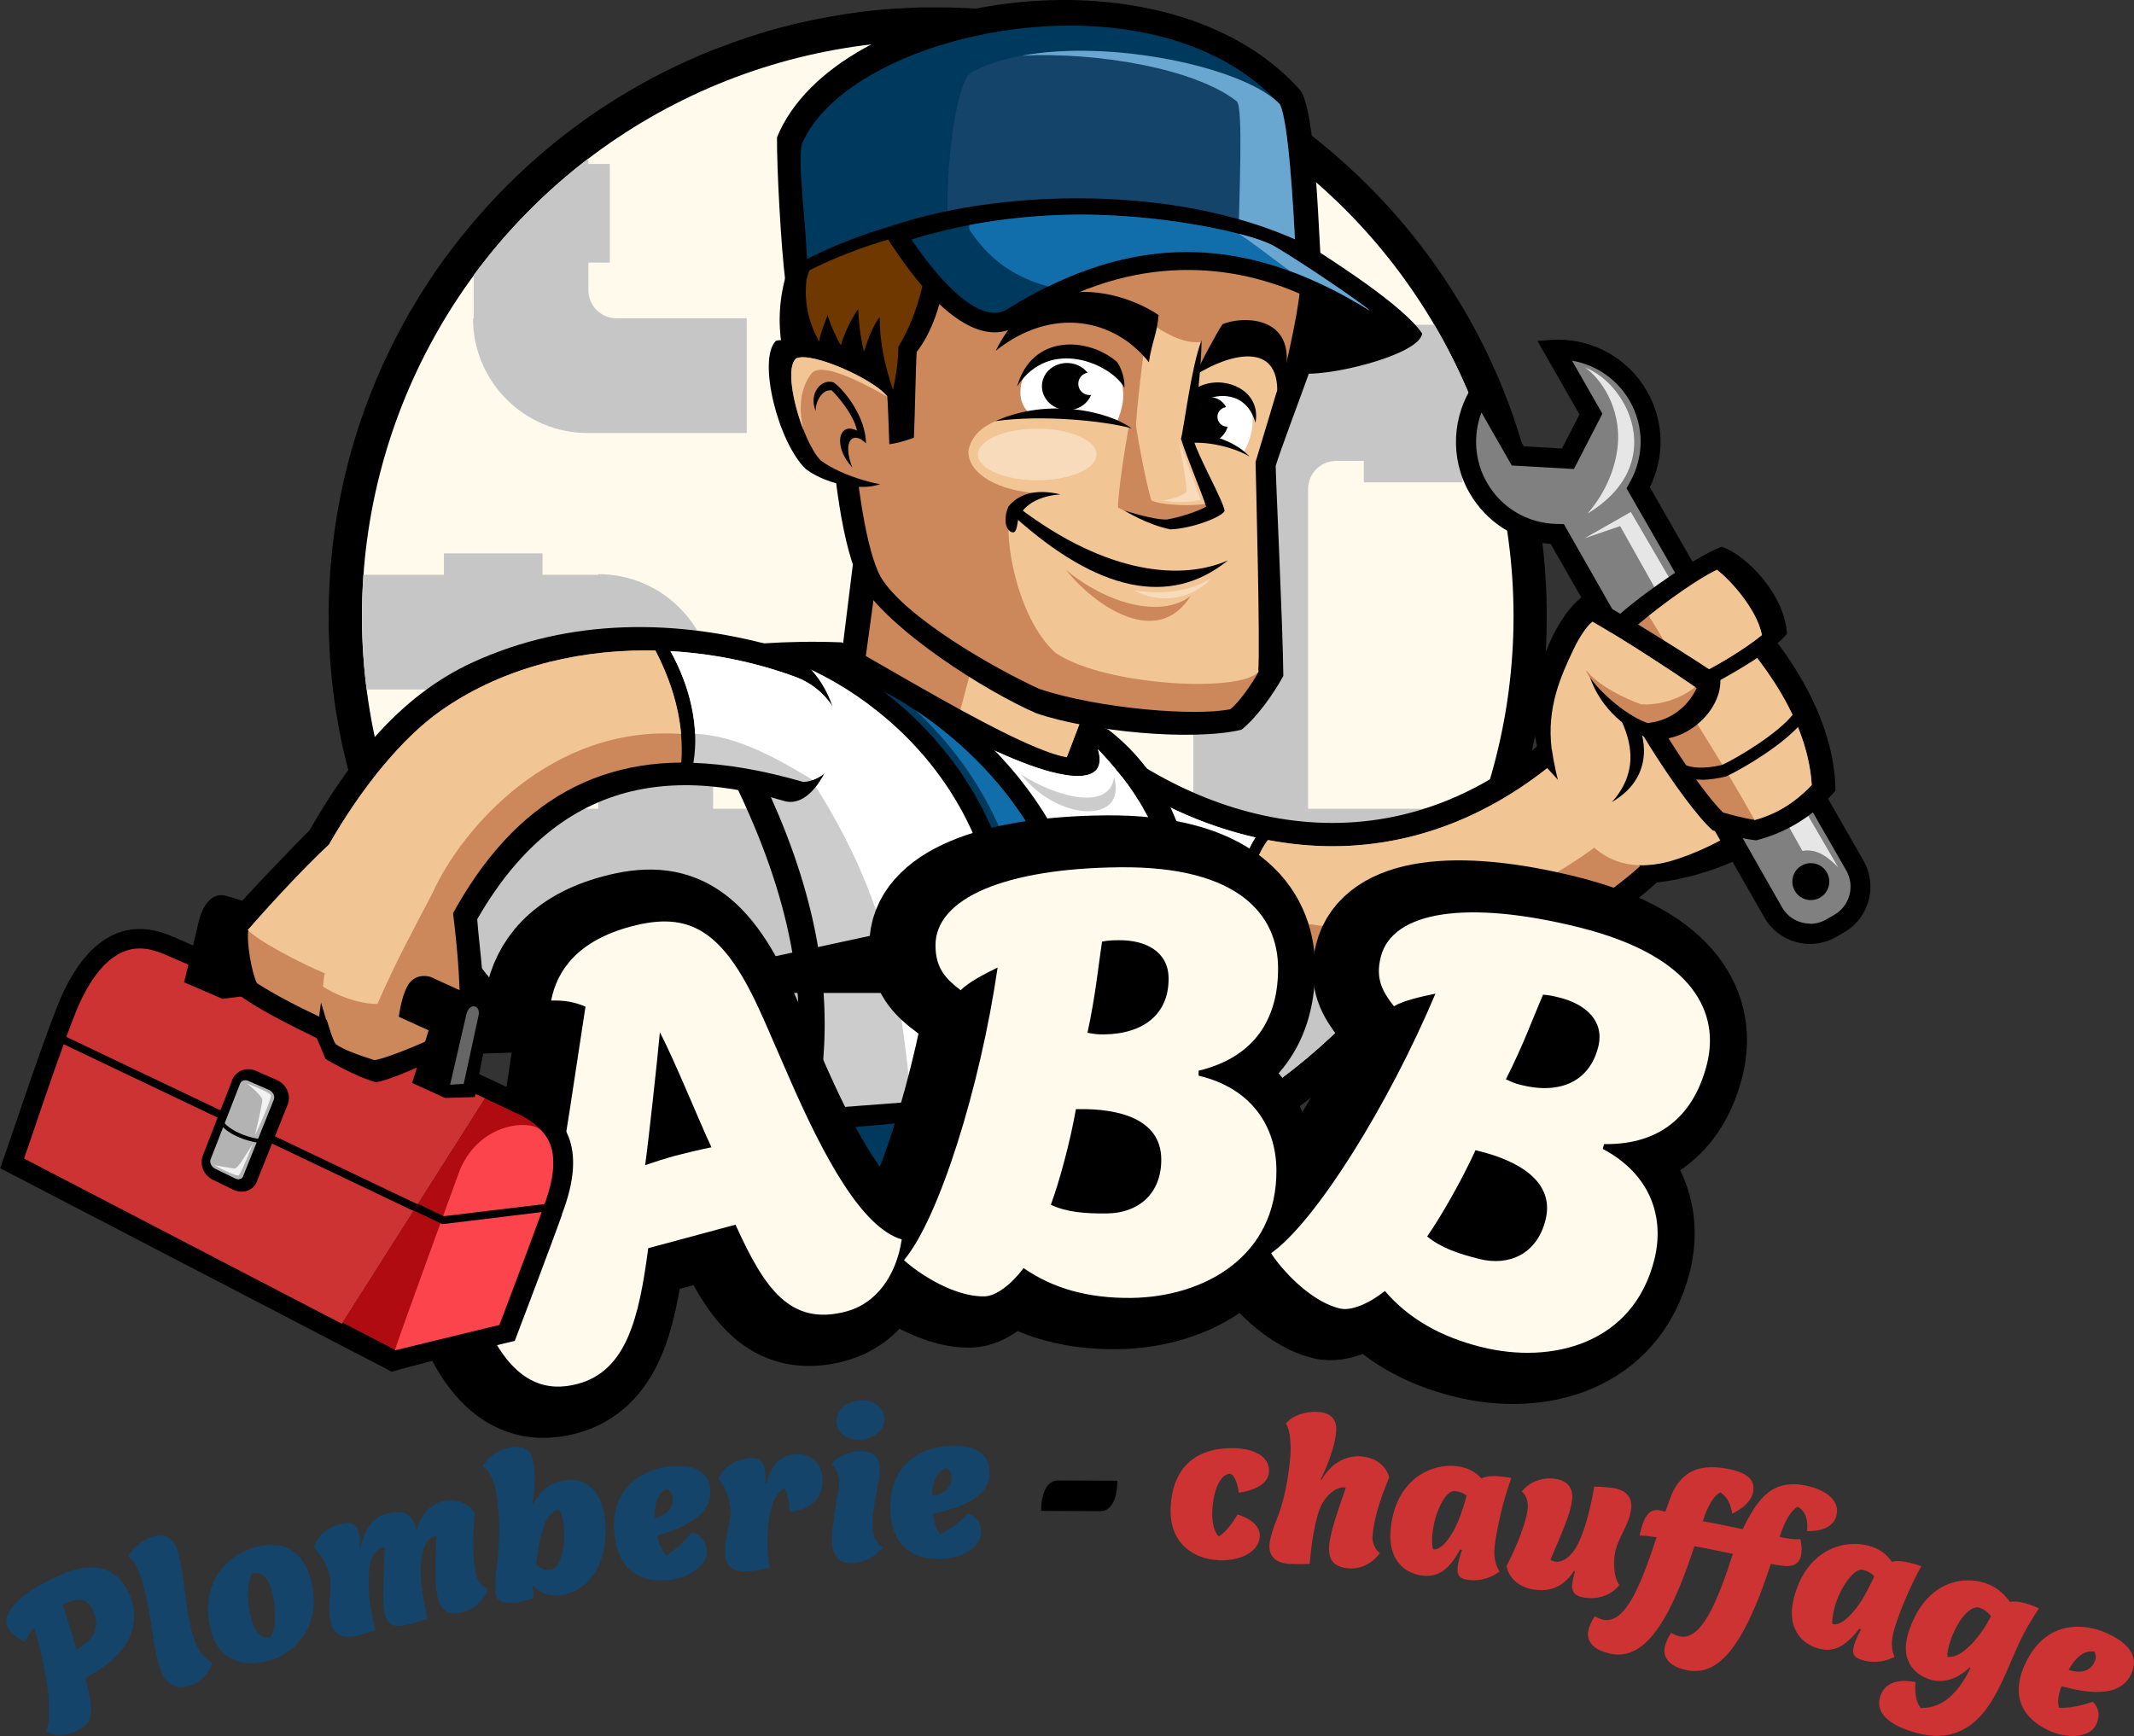 <?xml version="1.0" encoding="UTF-8"?>
<svg id="Calque_2" data-name="Calque 2" xmlns="http://www.w3.org/2000/svg" viewBox="0 0 206.81 168.26">
  <rect x="0" y="0" width="206.81" height="168.26" fill="#333333" stroke="none"/>
  <defs>
    <style>
      .cls-1 {
        fill: #b3b3b3;
      }

      .cls-1, .cls-2, .cls-3, .cls-4, .cls-5, .cls-6, .cls-7, .cls-8, .cls-9, .cls-10, .cls-11, .cls-12, .cls-13, .cls-14, .cls-15, .cls-16, .cls-17, .cls-18, .cls-19, .cls-20, .cls-21 {
        stroke-width: 0px;
      }

      .cls-22 {
        stroke: #000;
        stroke-miterlimit: 10;
        stroke-width: 10px;
      }

      .cls-22, .cls-18 {
        fill: #fff;
      }

      .cls-2 {
        fill: #b00b11;
      }

      .cls-3 {
        fill: #fffaeb;
      }

      .cls-4 {
        fill: #cc875a;
      }

      .cls-5 {
        fill: #cd3332;
      }

      .cls-6 {
        fill: #116eab;
      }

      .cls-7 {
        fill: #666;
      }

      .cls-8 {
        fill: #fc444d;
      }

      .cls-9 {
        fill: #703801;
      }

      .cls-10 {
        fill: #f2c595;
      }

      .cls-11 {
        fill: #000;
      }

      .cls-12 {
        fill: #f8dbbb;
      }

      .cls-13 {
        fill: gray;
      }

      .cls-14 {
        fill: #14446a;
      }

      .cls-15 {
        fill: #f2f2f2;
      }

      .cls-16 {
        fill: #c6c6c6;
      }

      .cls-17 {
        fill: #ccc;
      }

      .cls-19 {
        fill: #69a7d1;
      }

      .cls-20 {
        fill: #e6e6e6;
      }

      .cls-21 {
        fill: #00395e;
      }
    </style>
  </defs>
  <g id="Layer_1" data-name="Layer 1">
    <g>
      <g>
        <path class="cls-11" d="M149.9,59.73c0,4.52-.5,8.95-1.49,13.28h0c-.25,1.11-.54,2.21-.86,3.3-.63,2.17-1.39,4.3-2.28,6.4-.76,1.78-1.59,3.52-2.51,5.2-.85,1.57-1.77,3.1-2.76,4.58-.56.83-1.14,1.65-1.74,2.46-1.72,2.29-3.6,4.47-5.65,6.53-2.14,2.14-4.44,4.11-6.87,5.89-.44.34-.89.65-1.35.96-1.68,1.16-3.41,2.24-5.21,3.22-.07.04-.15.09-.22.11v.02c-1.12.61-2.28,1.18-3.46,1.72-.06.02-.11.05-.17.07-.15.08-.3.14-.46.2-.34.16-.68.31-1.01.45-.01,0-.01.01-.02.01-.27.11-.54.22-.81.34-.25.09-.5.19-.76.28-.2.09-.39.17-.59.24-.25.09-.51.19-.76.27h0s-.06.03-.09.04c-.36.13-.73.25-1.09.37t-.02,0c-.16.06-.33.11-.49.16-.16.06-.32.11-.48.16-.84.28-1.68.53-2.52.75l-.71.19c-.53.13-1.04.26-1.56.37-1.17.26-2.35.49-3.54.68-.04,0-.08.02-.12.02-1.32.22-2.65.38-3.99.5-.96.09-1.92.16-2.89.19-.83.04-1.67.06-2.51.06h-.03c-1.02,0-2.06-.03-3.07-.08-.12,0-.25,0-.37-.02-.53-.03-1.04-.06-1.55-.11-.17-.02-.34-.03-.51-.04-.51-.05-1.04-.1-1.55-.16-.07-.02-.15-.02-.23-.03-.95-.12-1.9-.26-2.83-.42-.19-.03-.38-.07-.55-.1-.05-.01-.11-.02-.16-.03-.48-.08-.94-.17-1.4-.27-.06,0-.13-.03-.19-.05-.12,0-.23-.04-.35-.08-3.49-.76-6.9-1.85-10.22-3.25-1.19-.5-2.36-1.04-3.51-1.62-.49-.24-.98-.5-1.47-.76-2.38-1.27-4.66-2.72-6.84-4.32-2.46-1.79-4.78-3.77-6.95-5.94-.33-.33-.66-.67-.96-1.01-.18-.17-.34-.33-.49-.5-.17-.18-.34-.37-.51-.56-.33-.36-.65-.72-.96-1.09-.2-.22-.38-.43-.56-.65-.9-1.06-1.75-2.16-2.56-3.28-.09-.12-.18-.24-.26-.36-.34-.46-.66-.93-.98-1.41-.44-.64-.86-1.3-1.26-1.96-.91-1.47-1.75-2.99-2.53-4.55-.22-.43-.43-.87-.63-1.32-.05-.07-.09-.16-.12-.23-.02-.04-.03-.07-.05-.1-.03-.08-.06-.15-.1-.23-.21-.46-.42-.92-.61-1.39-.02-.04-.04-.09-.06-.13-.07-.19-.16-.37-.22-.56-.09-.19-.17-.36-.23-.55-.35-.86-.67-1.72-.97-2.59-.05-.14-.1-.28-.14-.41,0,0,0-.02,0-.02-.03-.1-.07-.2-.1-.3h0c-.32-.96-.62-1.93-.88-2.9h0c-.38-1.38-.71-2.76-.99-4.15-.17-.91-.33-1.82-.47-2.75-.43-2.88-.64-5.79-.64-8.75,0-7.97,1.56-15.7,4.64-22.98.77-1.83,1.65-3.63,2.59-5.36.38-.69.76-1.36,1.18-2.03.39-.68.81-1.34,1.24-1.98.09-.15.18-.29.28-.43.12-.19.25-.37.37-.56.14-.2.28-.4.43-.6.12-.19.26-.37.39-.56.1-.14.2-.29.32-.42.66-.9,1.34-1.79,2.07-2.65.33-.42.69-.84,1.07-1.26.86-.99,1.77-1.97,2.7-2.9,4.78-4.78,10.24-8.64,16.27-11.53.42-.2.83-.39,1.24-.58.11-.05.21-.1.32-.13.32-.15.63-.28.94-.42.35-.15.68-.28,1.03-.42.12-.05.24-.09.35-.14.19-.07.39-.15.59-.22.8-.31,1.62-.6,2.43-.87.19-.07.37-.13.55-.18.76-.25,1.53-.49,2.31-.7.19-.05.41-.11.61-.16.77-.21,1.55-.4,2.34-.56.24-.06.49-.11.72-.16.45-.09.91-.18,1.38-.26.13-.03.27-.05.41-.08.83-.15,1.68-.27,2.53-.39h.01c.12-.02.25-.03.36-.05.46-.06.91-.11,1.37-.15.2-.02.41-.03.61-.06.49-.04.99-.07,1.49-.11.2,0,.4-.02.6-.02.45-.04.89-.05,1.36-.07t0,0c.15,0,.29,0,.44-.01.49,0,.99,0,1.49,0h.25c.57,0,1.13,0,1.69.03,0,0,.02,0,.02,0,.12,0,.25,0,.36.02h.08s0-.01.01,0c.5.01,1.01.03,1.52.08.18,0,.37,0,.56.03.45.03.89.07,1.33.11.19.02.37.04.56.06,1.44.15,2.86.36,4.27.61.22.04.45.09.66.13.17.04.34.07.52.11h.02c.29.07.58.13.88.19.11.02.21.03.31.07.86.19,1.71.4,2.54.64.17.03.32.07.47.12.08.03.17.04.24.08.65.17,1.3.37,1.94.58,1.12.37,2.25.77,3.36,1.21.47.18.93.37,1.39.56,4.26,1.81,8.25,4.08,11.94,6.8.92.67,1.81,1.37,2.69,2.1,1.42,1.18,2.8,2.44,4.12,3.76,2.74,2.73,5.17,5.7,7.29,8.86.4.59.79,1.19,1.16,1.8,1.36,2.17,2.57,4.44,3.63,6.78h0s.03.06.03.09c.14.28.26.57.38.85.05.12.12.25.17.37.02.06.05.13.07.19.31.73.6,1.48.89,2.23.07.2.15.4.22.61.08.23.16.45.24.69.3.87.58,1.74.83,2.63.14.47.27.93.39,1.4.45,1.66.82,3.33,1.11,5.02.13.72.24,1.45.34,2.18.36,2.64.54,5.33.54,8.03Z"/>
        <circle class="cls-3" cx="90.88" cy="59.73" r="55.8"/>
        <path class="cls-16" d="M57.98,55.64v.07h-5.4v-2.08h-9.56v2.08h-7.8c-.09,1.33-.14,2.67-.14,4.03,0,2.4.15,4.77.45,7.09h7.5v2.08h9.56v-2.08h2.67c1.51,0,2.73,1.22,2.73,2.73v12.62h11.12v-15.41c0-6.14-4.98-11.12-11.12-11.12Z"/>
        <path class="cls-16" d="M139.01,31.48h-6.84v2.08h-5.4v-.07c-6.14,0-11.12,4.98-11.12,11.12v65.14c4-1.99,7.73-4.44,11.12-7.29v-55.06c0-1.51,1.22-2.73,2.73-2.73h2.67v2.08h9.56v-2.08h2.89c-1.31-4.68-3.21-9.11-5.62-13.2Z"/>
        <path class="cls-16" d="M38.27,78.39c7.68,21.64,28.33,37.15,52.61,37.15s44.93-15.5,52.61-37.15H38.27Z"/>
        <path class="cls-16" d="M45.91,26.69v4.16h-.07c0,6.14,4.98,11.12,11.12,11.12h15.41v-11.12h-12.62c-1.51,0-2.73-1.22-2.73-2.73v-2.67h2.08v-9.56h-2.08v-.53c-4.22,3.23-7.97,7.04-11.12,11.32Z"/>
      </g>
      <g>
        <path class="cls-11" d="M107.9,72.35c-3-1.54-7.46-1.83-8.11,1.51-.94,4.9,2.68,9.09,4.9,10.75,14.52,13.57,42.23,16.97,59.39-2.64-1.32-1.89-7.54-10.75-10.37-14.14-15.08,16.59-33.18,13.7-45.81,4.52Z"/>
        <path class="cls-4" d="M120.77,87.47c.32-2.52,1.13-4.79,2.11-6.05,2.08.39,4.17.6,6.25.6h0c8.87,0,17.27-3.71,24.43-10.76,2.41,3.14,5.72,7.8,7.64,10.52-7.22,7.55-16.89,11.69-27.41,11.69h0c-4.4,0-8.81-.73-12.98-2.09-.2-1.03-.22-2.39-.03-3.9Z"/>
        <path class="cls-10" d="M122.88,81.42c2.08.39,4.17.6,6.25.6h0c8.87,0,17.27-3.71,24.43-10.76,1.6,2.08,3.59,4.83,5.31,7.24-8.66,8.31-21.22,13.33-33.43,10.81-1.64-.31-3.22-.73-4.74-1.24.02-.2.04-.4.07-.61.32-2.52,1.13-4.79,2.11-6.05Z"/>
        <path class="cls-17" d="M102.02,74.28c.05-.25.15-.78,1.57-.78.97,0,2.13.29,3.14.78,4.74,3.41,9.8,5.73,14.94,6.89-1.11,1.7-1.77,4.19-2.02,6.15-.1.78-.23,2.23-.06,3.63-5.02-1.81-9.63-4.54-13.34-8.01l-.09-.09-.1-.08c-1.71-1.28-4.76-4.7-4.03-8.5Z"/>
        <path class="cls-18" d="M102.04,74.19c.07-.27.29-.69,1.55-.69.97,0,2.13.29,3.14.78,4.74,3.41,9.8,5.73,14.94,6.89-1.11,1.7-1.77,4.19-2.02,6.15-.01.11-.03.23-.04.36-7.23-2.68-13.11-7.52-17.56-13.5Z"/>
        <path class="cls-11" d="M160.5,85.54c7.98-.88,15.43-5.98,16.6-10.06-.13-3.5-9.56-17.33-14.74-19.53-7.45,2.53-11.86,5.18-13.54,17.2,1.3,1.68,10.52,11.23,11.68,12.4Z"/>
        <path class="cls-10" d="M161.66,83.53c5.35-1.5,10.42-5.2,13.1-8.48-.96-3.39-9.55-14.87-13.98-17.65-5.2,3.11-10.01,8.94-10.4,15.16.78,5.35,3.21,13.02,11.28,10.97Z"/>
        <path class="cls-11" d="M142.9,37.14l.7-1,4.07,7.12,3.7.21,1.7-3.3-4.07-7.12,1.22-.1c.26-.02.52-.03.78-.03,3.55,0,6.85,1.91,8.61,4.99,1.66,2.9,1.75,6.34.28,9.31,0,.01,20.71,36.21,20.71,36.21,1.39,2.43.54,5.55-1.89,6.94l-.78.45c-.77.44-1.64.67-2.52.67h0c-1.82,0-3.52-.98-4.42-2.56,0,0-20.7-36.2-20.71-36.21-3.3-.24-6.23-2.07-7.88-4.97-1.9-3.32-1.7-7.48.49-10.61Z"/>
        <path class="cls-13" d="M175.42,89.54c.54,0,1.08-.14,1.56-.42l.78-.45c1.5-.86,2.03-2.78,1.17-4.29l-21.3-37.05.36-.65c1.36-2.46,1.34-5.39-.05-7.82-1.19-2.08-3.26-3.5-5.59-3.9l2.94,5.14-2.76,5.36-6.02-.34-2.94-5.14c-.83,2.2-.67,4.71.53,6.79,1.39,2.44,3.91,3.94,6.72,4.01l.74.02,21.14,37.14c.56.98,1.6,1.58,2.73,1.58h0Z"/>
        <path class="cls-20" d="M158.05,49.63l20.1,34.45s-.83-.91-1.7-1.34c-.99-.49-1.77-.26-1.77-.26l-17.67-31.49-3.44,1.18,4.48-2.55Z"/>
        <path class="cls-11" d="M177.88,76.64c-2.47,2.85-5.28,4.2-7.69,4.81-1.55-.17-3.72-.81-4.2-.96-2.85-2.47-10.16-13.96-9.84-15.97,2.34-2.57,10.2-7.24,11.33-7.7,2.45,2.53,10.28,10.42,10.4,19.83Z"/>
        <path class="cls-4" d="M170.06,79.47c1.54-.43,3.48-1.24,5.52-3.39-.45-7.29-6.14-13.61-9-16.57-2.07,1.18-6.25,3.78-8.34,5.67.97,2.73,6.18,11.07,8.74,13.57.7.2,2.02.56,3.08.72Z"/>
        <path class="cls-10" d="M166.58,59.52c2.86,2.96,8.55,9.28,9,16.57-2.05,2.15-3.98,2.96-5.52,3.39,0,0-.01,0-.02,0-3-5.42-6.47-10.64-9.66-15.98,2.12-1.53,4.71-3.13,6.2-3.98Z"/>
        <path class="cls-11" d="M173.18,61.45c-.19-3.79-3.93-7.66-6.32-8.46-3.06,1.15-9.74,6.08-10.74,7.4.27,2.77,4.32,7.13,5.52,8.05,2.87-1.18,10.01-5.02,11.53-7Z"/>
        <path class="cls-4" d="M161.81,66.5c2.82-.78,7.27-3.54,8.94-4.96-.49-2.53-3.19-5.46-4.37-6.32-2.48,1.21-6.59,4.34-8.12,5.74.54,1.4,2.34,4.38,3.55,5.53Z"/>
        <path class="cls-10" d="M166.38,55.23c1.18.86,3.89,3.79,4.37,6.32-1.38,1.16-4.64,3.24-7.32,4.38-1.16-2.13-2.37-4.21-3.64-6.24,1.92-1.53,4.71-3.54,6.59-4.45Z"/>
        <path class="cls-11" d="M149.21,73.11c-1.94-5.41,1.17-13.38,4.47-15.52,3.69,1.94,11.66,7.03,13.02,8,.39,3.3-3.76,7-7.32,5.83-7.06-3.63-5.77-10.37-5.77-10.37-2.07,2.17-3.92,7.9-4.41,12.05Z"/>
        <path class="cls-4" d="M156.15,61.33c3.02,1.83,6.63,4.21,8.28,5.37-1.62,3.31-4.77,3.38-4.8,3.37-2.2-.78-5.12-3.43-5.9-4.99v-.02c.55-1.45,1.27-2.8,2.41-3.73Z"/>
        <path class="cls-10" d="M152.46,63c.64-1.34,1.32-2.32,1.87-2.75,3.15,1.8,7.86,4.89,9.95,6.34-1.4,1.15-3.5,1.8-5.25,1.67-1.43-.52-4.15-1.72-5.46-3.48-.56,1.37-3.03,7.65-3.19,7.86-.52-4.08.93-7.21,2.08-9.63Z"/>
        <path class="cls-11" d="M164.9,75.58c.84,0,1.63-.15,2.33-.31l.11-.04c1.75-.82,5.69-3.2,7.3-5.22l-.91-.73c-1.46,1.83-5.19,4.08-6.83,4.86-1.82.42-3.08.34-4.2-.25l-.55,1.03c.92.49,1.86.65,2.75.65Z"/>
        <path class="cls-11" d="M158.67,70c.52.91,1.98,5.15-2.46,7.74,2.95-3.27,1.62-6.58.58-8.59.58.13,1.68.91,1.88.84Z"/>
        <path class="cls-11" d="M177.28,85.45c0,.99-.8,1.79-1.79,1.79s-1.79-.8-1.79-1.79.8-1.79,1.79-1.79,1.79.8,1.79,1.79Z"/>
        <path class="cls-20" d="M153.86,49.77c7.87-4.76,3.91-12.58-.24-14.14,1.4.96,3.5,3.75,3.16,7.54-.18,1.97-1.04,4.43-2.92,6.6Z"/>
      </g>
      <g>
        <path class="cls-11" d="M109.47,62.01c-.93,3.64-8.48,21.78-9.25,25.75-1.78-1.77-18.12-14.09-19.84-15.61.47-1.7,3.39-27.81,4.05-30.35.9,2.12,24.17,19.07,25.03,20.21Z"/>
        <path class="cls-4" d="M99.32,84.41c1.05-3.15,2.82-7.78,4.55-12.3,1.44-3.76,2.93-7.63,3.58-9.65-.63-.72-1.66-1.87-2.73-3.07-5.26-5.88-16.16-11.92-18.31-14.57-.09,1.04-3.3,25.07-3.68,26.77,1.19.97,4.62,3.13,6.65,4.76,4.15,3.34,7.7,6.19,9.94,8.06Z"/>
        <path class="cls-10" d="M104.73,59.39c1.07,1.2,2.1,2.35,2.73,3.07-.66,2.01-2.14,5.88-3.58,9.65-1.73,4.52-3.51,9.15-4.55,12.3-2-1.66-5.04-4.12-8.61-6.99,2.26-8.21,4.51-16.38,6.34-24.62,2.85,2.09,5.67,4.36,7.68,6.6Z"/>
      </g>
      <g>
        <path class="cls-11" d="M124.37,65.53c-.05-5.06-.72-18.64-.74-20.38.34-1.18,2.62-7.26,3.22-8.96.29-6.04-.02-11.09-.16-14.13-9.9-4.89-40.34-13.28-46.66-8.37-.54,13.89-.04,36.5,3.37,42.78,2.67,4.53,12.14,10.56,17.05,12.67,5.28,1.79,15.14,2.71,19.86,1.59,1.47-1.16,3.11-3.47,4.05-5.2Z"/>
        <path class="cls-4" d="M100.74,66.78c5.86,1.95,15.23,2.65,18.48,1.96.79-.54,2.23-2.63,2.76-3.65-1.22-4.71-1.01-14.22-.47-22.9.1-1.61,2.87-4.48,2.93-5.99,1.44-6.25,1.74-8.6,1.67-11.15-1.75-.75-39.08-12.08-44.06-10.14-.54,16.01.54,35.86,3.29,41,2.33,3.91,11.06,8.9,15.4,10.87Z"/>
        <path class="cls-10" d="M110.07,41.65c.03-1.8.79-7.83,1.16-10.6,2.26,1.89,6.02,3.54,7.69.22,3.25.01,5.17,1.15,5.37,3.9-.01.36-.02.71-.04,1.04-.58,1.99-2.08,6.93-2.57,8.56.03,1.68.46,17.65.26,20.34-1.57,2.04-14.8,1.42-19.64-1.82-3.9-3.52-5.03-11.69-4.4-13.2.27-.64,1.88-1.51,2.85-2.28-3.91-.17-6.98-1.85-6.9-4.13,1.04-5.28,12.77-3.85,16.21-2.04Z"/>
        <path class="cls-4" d="M117.9,48.53c-.97.61-5.04.55-6.32-.02-.49-1.58-1.38-6.14-1.79-9.22-.69,3.33-1.44,8.35-1.44,9.9,1.54.86,3.81,1.74,4.98,1.97,1.87-.51,3.84-.86,4.56-2.63Z"/>
        <polygon class="cls-4" points="116.02 35.7 116.38 33.16 116.97 31.59 118.79 31.46 117.81 34.79 116.02 35.7"/>
        <path class="cls-18" d="M115.26,42.49c2.39.06,4.27.82,5.28,1.32,1.01-1.82,1.01-3.46.58-4.47-1.43-1.27-4.28-1.15-4.94-.82-.32.89-.9,3.3-.92,3.97Z"/>
        <path class="cls-18" d="M108.24,40.89c.48-1.07.99-2.8.23-4.43-1.66-2.25-5.6-3.87-9.08-.39-1.1,2.22-.17,3.74.61,4.08,1.42-.17,4.32-.64,8.24.75Z"/>
        <path class="cls-11" d="M88.57,42.42c-3.54,1.37-6.3.6-8.59-.09-1.16-1.19-10-11.87,1.15-24.08,2.92-1.35,8.27-3.67,10.41-4.44,1.26,9.11.21,16.55-2.7,20.3-.09,1.14-.17,6.01-.27,8.31Z"/>
        <path class="cls-11" d="M79.81,39.81c1.02.23,4.1.87,5.85.85.69-1.63,1.4-4.65,1.4-7.04,3.2-5.29,3.49-12.64,2.88-17.15-2.34.96-5.53,2.35-7.68,3.34-4.43,4.94-4.86,9.55-4.59,13.33.18,2.54-.26,4.6,2.14,6.68Z"/>
        <path class="cls-9" d="M89.94,16.47c.62,4.51.33,11.87-2.88,17.15,0,1.31-.22,2.82-.52,4.18-.76-2.29-1.29-4.5-1.29-7.06-.72.88-1.27,2.57-1.53,3.35-.42-1.82-.52-3.28-.55-4.13-.52.72-1.24,2.02-1.69,3.51-.33-.55-1.11-2.21-1.27-2.93-.42,1.04-.78,2.05-.81,2.57-.98-1.69-1.5-3.71-1.24-6,.61-2.3,1.83-4.76,4.11-7.3,2.15-.99,5.34-2.37,7.68-3.34Z"/>
        <path class="cls-11" d="M108.99,49.49s2.16,1.37,4.45,1.82c2.06-.08,4.96-1.18,5.24-1.79-.1-.93-2.62-5.39-2.98-6.81.07-1.93.72-6.81.75-9.72-.98,2.39-1.76,8.8-2,9.54.57,1.81,2.07,5.36,2.44,6.58-.94.51-2.44.99-3.77,1.24-1.28.07-4.15-.87-4.15-.87Z"/>
        <path class="cls-11" d="M119,54.32c-5.65,4.57-12.64,2.98-20.68-4.23.1-.14.24-.8.34-.94,8.74,6.66,15.98,7.08,20.33,5.17Z"/>
        <path class="cls-4" d="M115.38,57.77c-2.95,2.26-8.29.63-12.07-2.53,2.83,3.54,8.87,7.65,12.07,2.53Z"/>
        <path class="cls-11" d="M98,51.56c-.71-.35-.66-1.6-.28-2.45.94-1.18,2.58-1.79,5.05-1.19-2.67.19-3.67,1.44-4.02,2.13-.18.37-.11,1.83-.75,1.51Z"/>
        <path class="cls-11" d="M118.48,31.42c2.29-.94,8.65-.81,5.25,7.38.65-6.08-4.78-4.43-7.87-2.45.27-.78,2.12-4.22,2.62-4.93Z"/>
        <path class="cls-11" d="M111.34,35.1c.3-1.99.81-2.8.94-4.56-3.34-2.29-11.73-4.83-15.78,3.46,5.49-4.38,11.53-3.09,14.83,1.1Z"/>
        <path class="cls-11" d="M105.88,37.65c-.09,1.26-1.27,2.2-2.62,2.09-1.35-.1-2.37-1.2-2.28-2.46.09-1.26,1.27-2.19,2.62-2.09,1.35.1,2.37,1.2,2.28,2.46Z"/>
        <path class="cls-11" d="M109.67,41.52c-2.11-1.59-7.97-3.05-13.21-.7,4.53-.65,10.63-.02,13.21.7Z"/>
        <path class="cls-11" d="M75.19,33.04c-1.8,1.79.21,9.86,2.92,12.44,2.25,1.65,5.84,2.13,7.39,1.35.06-2.28,1.04-7.93.99-9.11-3.31-4.5-10.59-5.01-11.3-4.68Z"/>
        <path class="cls-4" d="M86.29,47.08c0-.94-.21-7.73-.3-8.66-1.25-1.63-7.27-4.36-8.81-3.69-1.46,1.14.62,8.19,2.36,9.9,2.33,1.73,6.22,2.48,6.76,2.45Z"/>
        <path class="cls-10" d="M77.17,34.73c1.54-.68,7.56,2.06,8.81,3.69,0,0,0,.01,0,.02-2.63-1.48-6.26-3.34-7.3-2.29-1.18,1.52-1.3,3.49-.81,5.54-1.05-2.7-1.69-6.18-.7-6.96Z"/>
        <path class="cls-11" d="M82.61,45.32c-1.92-2.06-1.35-4.49.44-3.58-.24-1.26-1.39-2.83-2.43-3.89-.76-.19-1.56.81-1.58,1.97-.69-1.69.55-3.15,1.75-2.76,1.12.83,3.08,3.33,3.14,5.91-1.3-1.29-2.34-.19-1.32,2.36Z"/>
        <path class="cls-11" d="M76.13,27.44c-.45-3.53-.85-11.11-.83-14.13,5.71-13.94,37.52-19.13,50.56-4.73,1.73,1.48,1.93,15.08,2.32,19.62-6.18-4.65-31.42-12.68-52.06-.75Z"/>
        <path class="cls-21" d="M78.22,25.09c15.31-7.64,30.57-5.09,37.02-3.67,3.89.86,7.54,2.08,10.33,3.41-.01-.22-.02-.45-.04-.68-.2-3.75-.66-12.46-1.52-14.04l-.06-.06c-2.97-3.28-7.29-5.62-12.48-6.76-13.31-2.93-30.25,2.46-33.77,10.69-.39,2.02.35,7.21.51,11.12Z"/>
        <path class="cls-14" d="M94.18,6.99c7.89-4.28,25.18-1.25,29.63,2.89.05.06.11.11.16.17l.06.06c.86,1.58,1.32,10.29,1.52,14.04.01.23.02.46.04.68-2.78-1.33-6.44-2.55-10.33-3.41-4.41-.97-13.33-2.35-23.41-.7-.2-3.07.59-12.77,2.34-13.73Z"/>
        <path class="cls-19" d="M99.07,5.39c8.66-1.58,21.07,1.08,24.74,4.49.05.06.11.11.16.17l.06.06c.86,1.58,1.32,10.29,1.52,14.04.01.23.02.46.04.68-.8-.38-4.61-1.9-5.54-2.25,0-2.92.47-12.19-.19-12.76-4.15-3.25-13.73-4.78-20.78-4.43Z"/>
        <path class="cls-11" d="M108.97,37.59c-1.2-2.24-7.22-5.04-10.4-.13,1.44-5.12,6.88-4.79,9.66-2.4.31.37.8,1.48.74,2.52Z"/>
        <path class="cls-11" d="M121.67,40.97c.65-3.44-3.69-4.93-6.05-3.14-.13.55-.41,1.5-.29,1.82,2.07-1.78,5.4-1.98,6.34,1.32Z"/>
        <path class="cls-11" d="M119.07,41c-.2,1.19-1.19,2.02-2.22,1.85-1.02-.17-1.69-1.28-1.49-2.47.2-1.19,1.19-2.02,2.22-1.85,1.02.17,1.69,1.28,1.49,2.47Z"/>
        <path class="cls-18" d="M106.65,37.46c-.14.59-.73.94-1.32.8-.59-.14-.94-.73-.8-1.32.14-.59.73-.94,1.32-.8.59.14.94.73.8,1.32Z"/>
        <path class="cls-18" d="M119.86,40.63c-.13.51-.64.82-1.15.7-.51-.12-.82-.64-.7-1.15.12-.51.64-.82,1.15-.7.51.12.82.64.7,1.15Z"/>
        <path class="cls-11" d="M125.86,36.11c.01-1.6.3-6.94.27-7.57-7.33-3.24-17.06-3.92-27.22,2.84-5.6,3.94-12.29-7.33-13.46-9.14,10.76-4.01,29.42-4.62,41.85,1.83,1.69,1.12,8.7,5.52,10.52,8.25-.23,2.16-9.84,4.4-11.95,3.8Z"/>
        <path class="cls-21" d="M96.26,30.32c.56.03,1.05-.13,1.56-.48l.04-.03c11.56-7.08,22.52-7.4,34.89.31-.63-.63-6.42-4.59-9.23-6.23-1.82-1.06-8.46-2.66-15.91-3.02-6.67-.32-13.55.53-19.28,2.35,4.09,6,6.69,7.04,7.93,7.1Z"/>
        <path class="cls-6" d="M94.23,22.66c-.29-.32-.36-.6-.29-.85,4.36-.83,9.06-1.17,13.67-.94,7.45.36,14.09,1.95,15.91,3.02,2.81,1.65,8.6,5.61,9.23,6.23-11.03-6.88-20.95-7.36-31.17-2.36-2.86-.77-5.41-2.28-7.35-5.1Z"/>
        <path class="cls-19" d="M120.04,22.65c1.64.42,2.86.86,3.49,1.23,2.81,1.65,8.6,5.61,9.23,6.23-2.64-1.65-5.23-2.93-7.76-3.85-1.91-1.39-3.94-2.99-4.96-3.61Z"/>
        <path class="cls-11" d="M114.88,41.99c1.01-.19,4.4.31,6.22,2.26-2.07-1.19-4.9-1.51-5.97-1.26-.13-.31-.25-.88-.25-1.01Z"/>
        <path class="cls-12" d="M114.28,42.93c.31,1.7.79,4.27.69,4.74-.25.41-1.95.82-2.26.85.91.16,2.32.22,3.65-.06-.47-1.35-1.79-4.9-2.07-5.53Z"/>
        <path class="cls-12" d="M117.38,56.04c-1.46.94-3.96,1.74-7.45,1.18,2.22,1.27,5.52,1.04,7.45-1.18Z"/>
        <ellipse class="cls-12" cx="100.52" cy="44.05" rx="5.75" ry="2.5"/>
      </g>
      <g>
        <path class="cls-11" d="M99.15,118.65c-1.32.22-2.65.38-3.99.5-.96.09-1.92.16-2.89.19-5.73-.88-11.33-2.3-15.95-4.31h-.01c-.12-.05-.23-.1-.34-.15-.49-.22-.97-.45-1.44-.68.02-.04.03-.07.04-.11.17-.39.31-.79.46-1.18.63-1.7,1.15-3.43,1.53-5.19h0c1.89-8.63.76-18.02-3.91-28.69-.34-.8-.72-1.62-1.11-2.44-.37-.79-.77-1.59-1.18-2.39,0,0,0-.01-.01-.01-.49-.96-1.02-1.94-1.56-2.92-.01,0-.01-.01-.01-.01-.27-.48-.55-.96-.83-1.44-.32-.54-.64-1.08-.97-1.63,0,0-.01,0-.01-.01,0-.01,0-.01,0-.01h0s-.01-.01-.01-.02h0s-.01-.02-.01-.02c-.86-1.43-1.79-2.88-2.78-4.36.31-.07.65-.15,1.04-.24h.01c.44-.09.92-.19,1.47-.29h.01c.14-.03.28-.05.43-.08,1.83-.31,4.15-.62,6.85-.8t.02,0c2.27-.15,4.81-.21,7.57-.1.05.03.1.06.15.08h0c.72.41,1.45.83,2.19,1.25,3.05,1.75,6.22,3.59,9.16,5.2,2.75,1.5,5.31,2.81,7.37,3.66,1.15.48,2.14.81,2.94.95h0c1.67.3,2.47-.22,1.95-1.96h0c-.1-.35-.25-.74-.47-1.19-.05-.1-.1-.21-.16-.32,0-.01,0-.02-.01-.03t.02,0c.89.23,1.14.22,1.75.44h.01c.19.06.39.15.68.28,0,.01.01.01.01.01h.02c.07.03.15.06.24.1,1.44,1.11,2.66,2.36,3.7,3.73h0c.91,1.2,1.68,2.49,2.33,3.84.11.24.22.47.32.72.27.59.5,1.19.71,1.81.58,1.65,1.01,3.39,1.29,5.17h0c.15.94.26,1.89.34,2.84.02.22.04.46.05.69v.02c.06.84.08,1.67.09,2.52h0c.03,4.95-.72,9.95-1.77,14.39-.38,1.58-.79,3.09-1.22,4.5h0c-.46,1.51-.94,2.89-1.4,4.14-.25.09-.5.19-.76.28-.2.09-.39.17-.59.24-.25.09-.51.19-.76.27h0s-.06.03-.09.04c-.36.13-.73.25-1.09.37-.15.33-.3.65-.44.94,0,.01-.01.01-.01.02l-.02.02c.11-.24.23-.49.35-.74.04-.08.07-.15.1-.23-.16.06-.33.11-.49.16-.16.06-.32.11-.48.16-.84.28-1.68.53-2.52.75l-.71.19c-.53.13-1.04.26-1.56.37-1.17.26-2.35.49-3.54.68l-.12.02Z"/>
        <path class="cls-17" d="M99.15,118.65c-1.25-.11-2.5-.25-3.74-.42-3.91-.52-7.73-1.3-11.23-2.32h-.01s0,0-.01,0h-.01c-2.41-.7-4.68-1.52-6.73-2.45.03-.08.05-.15.08-.23.07-.18.13-.36.19-.55.34-1,.65-2.02.91-3.04.18-.7.35-1.41.49-2.13,1.79-8.73.74-18.09-3.61-28.47-.24-.57-.49-1.15-.75-1.73,0-.01-.01-.01-.01-.02-.37-.84-.77-1.7-1.2-2.56,0-.01-.01-.01-.01-.02-.41-.82-.83-1.64-1.27-2.48h0s-.01-.02-.01-.02c-1.16-2.17-2.45-4.38-3.89-6.64.51-.04,1.15-.12,1.88-.22.18-.02.37-.05.56-.08.29-.04.59-.08.91-.13.51-.07,1.04-.15,1.6-.22.19-.03.39-.05.6-.08.19-.03.39-.06.59-.08t.02,0c.96-.13,1.96-.25,2.95-.33h.01c.21-.03.41-.04.61-.06.29-.02.58-.04.86-.06.24-.02.47-.03.7-.04.64-.03,1.26-.04,1.85-.02.08,0,.15,0,.22,0,.66.44,1.31.87,1.95,1.29,1.62,1.05,3.18,2.02,4.67,2.91.3.18.59.36.88.52.96.56,1.89,1.08,2.78,1.57l.27.15.27.15c.29.14.57.29.85.44.26.13.52.27.78.4.29.14.58.28.86.43.46.22.92.44,1.36.64t.02.01c1.22.56,2.35,1.02,3.37,1.4.28.1.56.19.82.28.22.07.43.14.63.2.23.06.45.13.67.19,0,0,.03,0,.05.02h.01c.25.05.49.11.72.16.01.01.02.01.02.01.03,0,.06.01.08.02.03.01.06.01.08.01.3.06.59.1.86.14.33.03.63.04.91.03.13,0,.25,0,.37-.02.09-.01.18-.03.27-.05.07-.01.14-.02.2-.05.08-.01.15-.04.22-.07.05-.02.1-.04.14-.07.13-.05.24-.13.34-.23.05-.04.1-.09.13-.15.03-.05.07-.11.1-.16.03-.04.05-.07.06-.11s.03-.08.04-.12c.01-.03.02-.06.03-.08.02-.07.04-.14.04-.22.04-.21.02-.45-.02-.71-.02-.16-.07-.34-.13-.52.14.13.27.27.41.41s.26.28.39.43c.07.07.14.14.2.22.16.18.31.36.47.54.01.01.02.02.03.04.24.28.47.56.69.84.06.07.12.14.17.21.14.17.28.36.41.54.02.03.04.06.05.08h.01c.38.53.74,1.06,1.07,1.59.13.18.24.37.35.56.17.3.34.62.51.92.01.02.02.03.03.05.18.34.35.68.52,1.03.04.09.08.19.13.29.12.27.23.55.35.83.13.31.25.63.36.94.02.05.04.1.05.15l.15.45c.07.21.13.41.19.61.13.41.24.82.34,1.23h0c.1.43.19.86.27,1.29s.15.86.21,1.3c.06.4.11.8.15,1.21,0,.05.01.1.01.15.06.57.1,1.15.12,1.74h0c0,.21.02.42.02.62.01.04.01.08,0,.12h0c.06,2.14-.06,4.4-.31,6.85-.01.12-.02.23-.04.35,0,.05-.01.09-.02.14-.01.09-.01.18-.03.27,0,0,0,.03-.01.04-.01.07-.02.13-.03.2h0s0,.02.01.03t-.01.02h0s0,.02-.01.03c-.01.18-.03.35-.06.53,0,.01,0,.03,0,.04-.02.18-.05.37-.08.55-.07.54-.16,1.08-.27,1.62-.07.37-.14.74-.21,1.1l-.21.96c-.04.19-.08.39-.13.59-.02.09-.04.17-.06.26-.11.45-.22.9-.34,1.34-.05.2-.1.4-.16.6-.02.11-.05.22-.09.33-.05.2-.11.39-.17.59-.02.08-.05.15-.07.23-.11.39-.23.78-.35,1.16-.2.66-.41,1.3-.63,1.92-.03.09-.06.17-.09.26-.15.43-.3.84-.45,1.24l-.27.72c-.08.21-.16.41-.23.61-.17.44-.34.86-.52,1.26-.22.51-.43.99-.64,1.44-.16.06-.33.11-.49.16-.16.06-.32.11-.48.16-.84.28-1.68.53-2.52.75l-.71.19c-.53.13-1.04.26-1.56.37-1.17.26-2.35.49-3.54.68l-.12.02Z"/>
        <path class="cls-18" d="M113.75,97.89c-.01.12-.02.23-.04.35,0,.05-.01.09-.02.14-.01.09-.01.18-.03.27,0,.01,0,.03-.01.04,0,.07-.01.13-.02.2v.03s0,0-.01.02h0c-.02.19-.04.38-.07.56v.04c-.03.18-.05.37-.09.55-.07.54-.16,1.08-.27,1.62-.07.37-.14.74-.21,1.1-.07.32-.14.64-.21.96-.04.19-.08.39-.13.59-.02.09-.04.17-.06.26-.11.45-.22.9-.34,1.34-.05.2-.1.4-.16.6-.02.11-.05.22-.09.33-.05.2-.11.39-.17.59-.02.08-.05.15-.07.23-.11.39-.23.78-.35,1.16-.2.68-.42,1.34-.64,1.98-.17.49-.34.97-.51,1.43h0c-.17.47-.34.91-.52,1.34-.17.44-.34.86-.52,1.26-.21.51-.42.98-.62,1.43-.15.33-.3.65-.44.94-.02.03-.03.06-.04.08.01-.01.01-.03.01-.04.11-.24.23-.49.35-.74.04-.08.07-.15.1-.23-.16.06-.33.11-.49.16-.16.06-.32.11-.48.16-.84.28-1.68.53-2.52.75l-.71.19c-.53.13-1.04.26-1.56.37-1.17.26-2.35.49-3.54.68-1.29-.12-2.57-.27-3.84-.46-2.45-.35-4.84-.82-7.15-1.39.02-.21.04-.41.05-.62.21-2.45.21-4.95.08-7.43-.03-.64-.08-1.29-.12-1.93-.22-2.76-.56-5.48-.93-8.06-.93-7.21-3.26-13.77-6.64-19.71-.52-.94-1.08-1.86-1.66-2.76-.14-.21-.28-.42-.42-.63-.04-.07-.08-.13-.13-.2-2.41-3.61-5.2-6.98-8.29-10.1.18-.02.37-.05.56-.08.29-.04.59-.08.91-.13.51-.07,1.04-.15,1.6-.22.19-.03.39-.05.6-.08.19-.03.39-.06.59-.08t.02,0c.96-.13,1.96-.25,2.95-.33h.01c.21-.03.41-.04.61-.06.29-.02.58-.04.86-.06.24-.02.47-.03.7-.04.64-.03,1.26-.04,1.85-.02.08,0,.15,0,.22,0,.66.44,1.31.87,1.95,1.29,1.62,1.05,3.18,2.02,4.67,2.91.29.18.59.35.88.52.96.56,1.89,1.08,2.78,1.57.09.05.18.1.27.15.09.05.18.1.27.14h0c.29.15.57.3.85.45.26.13.52.27.78.4.29.14.58.28.86.43.46.22.92.44,1.36.64t.02.01c1.22.56,2.35,1.02,3.37,1.4.28.1.56.19.82.28.22.07.43.14.63.2.23.06.45.13.67.19.02,0,.04.01.06.01h0c.25.06.49.12.72.17.01,0,.02,0,.02,0,.03.01.06.01.09.01.02,0,.05.02.07.02.3.06.59.1.86.14.33.03.63.04.91.03.13,0,.25,0,.37-.02.09-.01.18-.03.27-.05.07,0,.14-.02.2-.05.08,0,.15-.04.22-.07.05-.01.1-.03.14-.07.13-.05.24-.13.34-.23.13-.11.23-.25.29-.42.03-.04.04-.08.05-.12.01-.02.02-.05.02-.08.08-.26.08-.57.02-.93-.02-.16-.07-.34-.13-.52v-.02c.14.15.28.29.41.43.14.14.26.28.39.43.07.07.14.14.2.22.16.18.31.36.47.54.01,0,.02.02.03.04.24.28.47.56.69.84.06.07.12.14.17.21.14.17.28.36.41.54.04.04.06.07.09.11.38.52.73,1.03,1.04,1.56.13.18.24.37.35.56.17.3.34.62.51.92h.01s.01.03.02.05c.18.34.35.68.52,1.03.04.09.08.19.13.29.12.27.23.55.35.83.13.31.25.63.36.94.02.05.04.1.05.15.05.15.1.3.15.45.07.21.13.41.19.61.13.41.24.82.34,1.23h0c.1.43.19.86.27,1.29.08.43.15.86.21,1.3.06.4.11.8.15,1.21,0,.05.01.1.01.15.06.57.1,1.15.12,1.74h0c.01.21.02.42.02.62.01.04.01.08,0,.12h0c.06,2.14-.06,4.4-.31,6.85Z"/>
        <path class="cls-11" d="M99.27,118.63c1.19-.19,2.37-.42,3.54-.68.52-.11,1.03-.24,1.56-.37l.71-.19c.84-.22,1.68-.47,2.52-.75.16-.05.32-.1.48-.16.16-.05.33-.1.49-.16-.03.08-.06.15-.1.23-.12.25-.24.5-.35.74l.02-.02s.01-.01.01-.02c.14-.29.29-.61.44-.94.36-.12.73-.24,1.09-.37l.09-.03h0c.25-.09.51-.19.76-.28.2-.07.39-.15.59-.24.26-.09.51-.19.76-.28.27-.12.54-.23.81-.34.41-1.28.81-2.65,1.2-4.08h0c.21-.78.41-1.55.61-2.35,1.3-5.23,2.32-10.98,2.38-16,.02-.85,0-1.69-.05-2.5-.01-.3-.03-.6-.06-.9-.2-.03-.41-.06-.64-.09-.49-.07-1.04-.14-1.63-.22-.08,0-.16-.01-.24-.03-.11-.01-.22-.02-.34-.04-1.5-.19-3.23-.39-5.04-.59h-.01c-1.26-.14-2.55-.28-3.82-.41-.68-.07-1.35-.14-2.02-.21h-.01c-.91-.09-1.8-.18-2.64-.26-.35-.03-.69-.06-1.02-.09-.1-.01-.2-.02-.29-.02-.32-.03-.62-.06-.91-.08-.73-.06-1.38-.12-1.95-.15-.74-.05-1.32-.08-1.69-.08,1.51,7.54.25,17.35,0,19.61-1.64.16-3.87.33-6.23.52-3.24.25-6.7.5-9.2.7-1.04.08-1.91.16-2.53.21-.29.03-.53.06-.7.08-.13.53-1.09,3.9-1.75,6.17-.27.96-.5,1.72-.58,2,1.56.9,3.39,1.71,5.38,2.45.05.01.11.02.16.03.17.03.36.07.55.1.93.16,1.88.3,2.83.42.08.01.16.01.23.03.51.06,1.04.11,1.55.16.17,0,.34.02.51.04.51.05,1.02.08,1.55.11.12.01.25.01.37.02,1.01.05,2.05.08,3.07.08h.03c.84,0,1.68-.02,2.51-.06.97-.03,1.93-.1,2.89-.19,1.34-.12,2.67-.28,3.99-.5l.12-.02Z"/>
        <path class="cls-21" d="M99.27,118.63c1.19-.19,2.37-.42,3.54-.68.52-.11,1.03-.24,1.56-.37l.71-.19c.84-.22,1.68-.47,2.52-.75.16-.05.32-.1.48-.16.16-.05.33-.1.49-.16-.03.08-.06.15-.1.23-.12.25-.24.5-.35.74l.02-.02s.01-.01.01-.02c.14-.29.29-.61.44-.94.36-.12.73-.24,1.09-.37l.09-.03h0c.15-.48.3-.96.45-1.46.02-.05.03-.1.05-.16.17-.56.34-1.13.5-1.72.06-.19.11-.37.16-.56h0c.05-.15.09-.28.12-.42.28-.99.55-2.01.81-3.05.27-1.04.53-2.1.76-3.17.08-.35.16-.71.24-1.07s.15-.72.22-1.07c.08-.36.15-.72.22-1.08,0-.02.01-.04.01-.05.13-.67.24-1.33.35-1.99l.09-.54c.04-.22.07-.43.1-.65s.07-.43.1-.65c.01-.09.02-.17.03-.26.08-.61.15-1.21.21-1.8.05-.42.09-.85.12-1.27.03-.3.05-.6.06-.9.02-.18.03-.36.03-.53.01-.18.02-.35.02-.52.01-.28.02-.57.02-.84,0-.31,0-.62-.01-.92,0-.11-.01-.21-.01-.31,0-.19-.01-.38-.02-.57-.12-.01-.24-.03-.36-.05-.03,0-.06,0-.1-.01-.31-.03-.63-.07-.97-.11-.17-.02-.34-.04-.52-.06-.06-.01-.12-.02-.18-.02h-.01c-.31-.04-.63-.07-.96-.11-.51-.06-1.04-.11-1.58-.17-.41-.04-.83-.09-1.25-.13-.65-.07-1.31-.13-1.98-.2-.33-.04-.66-.07-.99-.1-.4-.04-.8-.07-1.19-.11-.24-.02-.48-.04-.72-.07-.02,0-.04,0-.07-.01h-.01c-.09-.01-.19-.01-.28-.02-.09,0-.17-.01-.26-.02-.76-.07-1.5-.13-2.2-.19-.46-.04-.9-.08-1.32-.11-.34-.03-.66-.05-.97-.08-.06,0-.12-.01-.17-.01-.56-.04-1.09-.08-1.56-.11.2,1.54.31,3.13.36,4.69.17,5.44-.42,10.59-.67,12.72l-.21,1.94-1.53.15c-1.68.16-3.93.36-6.29.57l-1.59.15c-3.05.27-6.16.55-8.22.75-.32.03-.61.05-.87.08-.35,1.32-.88,3.34-1.29,4.87h0c-.05.16-.09.31-.12.45-.01.03-.02.07-.03.1,3.66,1.83,8.53,3.24,13.47,4.27.84,0,1.68-.02,2.51-.06.97-.03,1.93-.1,2.89-.19,1.34-.12,2.67-.28,3.99-.5l.12-.02Z"/>
        <polygon class="cls-6" points="97.91 111.28 91.69 113.92 97.72 116.18 97.91 111.28"/>
        <path class="cls-6" d="M99.27,118.63c1.19-.19,2.37-.42,3.54-.68.52-.11,1.03-.24,1.56-.37l.71-.19c.84-.22,1.68-.47,2.52-.75.16-.05.32-.1.48-.16.16-.05.33-.1.49-.16-.03.08-.06.15-.1.23-.12.25-.24.5-.35.74,0,.01,0,.03-.01.04.01,0,.02-.04.03-.06,0-.01.01-.01.01-.02.14-.29.29-.61.44-.94.36-.12.73-.24,1.09-.37l.09-.03h0c.15-.48.3-.96.45-1.46.02-.05.03-.1.05-.16.17-.56.34-1.13.5-1.72.06-.19.11-.37.16-.56h0c.05-.15.09-.28.12-.42.28-.99.55-2.01.81-3.05.27-1.04.53-2.1.76-3.17.08-.35.16-.71.24-1.07s.15-.72.22-1.07c.08-.36.15-.72.22-1.08,0-.02.01-.04.01-.05.13-.67.24-1.33.35-1.99l.09-.54c.04-.22.07-.43.1-.65s.07-.43.1-.65c.01-.09.02-.17.03-.26.08-.61.15-1.21.21-1.8.05-.42.09-.85.12-1.27.03-.3.05-.6.06-.9.02-.18.03-.36.03-.53.01-.18.02-.35.02-.52.01-.28.02-.57.02-.84,0-.31,0-.62-.01-.92,0-.11-.01-.21-.01-.31,0-.19-.01-.38-.02-.57-.12-.01-.24-.03-.36-.04-.03-.01-.07-.01-.1-.02-.31-.03-.63-.07-.97-.11-.17-.02-.34-.04-.52-.06-.06-.01-.12-.02-.18-.02h-.01c-.31-.04-.63-.07-.96-.11-.51-.06-1.04-.11-1.58-.17-.41-.04-.83-.09-1.25-.13-.65-.07-1.31-.13-1.98-.2l-.99-.09c-.4-.04-.8-.08-1.19-.12-.24-.02-.48-.04-.72-.07h-.08c-.1-.01-.19-.02-.28-.03-.09,0-.17-.01-.26-.02-.76-.07-1.5-.13-2.2-.19-.46-.04-.9-.08-1.32-.11-.34-.03-.66-.05-.97-.08-.06,0-.12-.01-.17-.01.11,1.57.17,3.13.2,4.7.09,6.11-.44,12.23-1.6,18.24-.24,1.29-.52,2.58-.82,3.86-.02.08-.04.17-.06.25h0c-.19.79-.39,1.58-.6,2.35,0,.02-.01.04-.02.06-.08.31-.16.62-.25.92,1.34-.12,2.67-.28,3.99-.5l.12-.02Z"/>
        <path class="cls-19" d="M114.42,90.92c.08,2.41-.15,5.15-.57,8l-1.98-.27c0-2.7-.17-5.37-.55-8,1.04.14,2.07.29,3.11.27Z"/>
        <path class="cls-19" d="M113.66,100.11c-.11.66-.22,1.32-.35,1.99,0,0-.01.03-.01.05-.07.36-.14.72-.22,1.08-.07.35-.14.71-.22,1.07-.08.36-.16.72-.24,1.07-.23,1.07-.49,2.13-.76,3.17-.26,1.04-.53,2.06-.81,3.05-.03.14-.07.27-.12.41h0c-.05.2-.1.38-.16.57-.16.59-.33,1.16-.5,1.72-.02.06-.03.11-.05.16-.15.5-.3.98-.45,1.45h0s-.06.03-.09.04c.31-1.24.59-2.49.82-3.76.1-.44.18-.89.26-1.33,0-.02.01-.04.01-.06.63-3.59,1.01-7.25,1.09-10.89l1.6.19.2.02Z"/>
        <path class="cls-11" d="M96.91,93.33c1.13.13,7.92.63,9.18.63-.88-16.72-15.33-28.41-25.7-31.05-1.45,0-6.1,0-7.35.19,7.67,1.19,23.76,10.87,23.88,30.23Z"/>
        <path class="cls-21" d="M104.01,91.98c-1.52-11.92-10.38-20.78-18.42-24.99,1.19.91,2.38,1.94,3.53,3.09,4.14,4.14,9.06,11.16,9.61,21.53,1.5.12,3.65.28,5.27.38Z"/>
        <path class="cls-6" d="M99.73,90.76c-1.16-9.08-4.98-16.27-11-21.91,6.87,4.56,13.57,12.3,15.15,22.26-1.32-.17-3.46-.23-4.15-.35Z"/>
        <polygon class="cls-11" points="114.6 98.36 108.33 97.51 107.62 95.3 107.53 98.65 114.5 99.68 114.6 98.36"/>
        <path class="cls-17" d="M107.97,75.31c-.43,3.38-5.72,1.91-9.02-.26,3.47,4.51,10.32,4.94,9.02.26Z"/>
      </g>
      <g>
        <g>
          <path class="cls-11" d="M0,113.22l37.96,19.73,11.44-3.14s3.21-9.3,4.23-12.49c2.37-6.8.14-9.95-3.87-11.64-4.53-2.26-31.82-14.44-33.43-15.07-4.56-1.78-8.24.68-10.71,6.74-1.84,4.64-4.73,13.48-5.6,15.87Z"/>
          <path class="cls-5" d="M47.94,128.26c.84-2.44,3.08-8.97,3.89-11.51l.02-.05c2.16-6.2-.08-8.13-2.82-9.28l-.06-.02-.05-.03c-4.3-2.14-31.62-14.35-33.28-15-.74-.29-1.45-.44-2.11-.44-3.03,0-5.03,3.33-6.17,6.13-1.21,3.03-2.9,7.99-4.13,11.61-.34,1-.64,1.89-.9,2.62l35.85,18.64,9.76-2.68Z"/>
          <path class="cls-8" d="M43.99,113.07c1.85-4.71,6.5-5,7.49-4.01,1.27,1.27,1.84,3.4.36,7.64l-.02.05c-.81,2.54-3.05,9.07-3.89,11.51l-9.75,2.68c.22-.94,5.79-17.82,5.81-17.87Z"/>
          <polygon class="cls-11" points="42.42 118.49 52.4 117.02 52.29 116.28 42.54 117.71 5.32 99.97 4.99 100.65 42.42 118.49"/>
        </g>
        <path class="cls-11" d="M75.92,77.62c3.22.99,5.42-5.28,5.2-7.15-.41-3.5-2.6-6.32-5.08-7.56-10.42-3.07-20.9-2.97-30.17,1.26-7.16,3.27-12.27,9.63-16.83,18.02,2.2,3.31,10.03,12.73,14.19,13.21,7.54-18.79,19.48-21.68,32.68-17.79Z"/>
        <path class="cls-17" d="M64.98,63.11c4.03.23,8.06,1.04,11.79,2.38l.05.02c2.25.74,4.1,2.46,4.4,5.05.09.75.19,2.49-.8,3.63-.66.75-1.23,1.53-2.56,1.6-3.96-1.14-7.47-1.74-10.66-1.85.6-3.58-.34-7.44-2.22-10.83Z"/>
        <path class="cls-18" d="M76.77,65.49l.05.02c2.25.74,4.44,2.74,4.75,5.33.09.75-.11,2.4-1.1,3.53-.09.1-.57.85-1.7,1.23-2.98-1.77-7.07-4.29-11.41-4.48-.12-2.73-.99-5.5-2.39-8.01,4.03.23,8.06,1.04,11.79,2.38Z"/>
        <path class="cls-4" d="M42.69,68.9c5.56-3.91,12.52-5.86,19.97-5.86.28,0,.56,0,.85.01,1.77,3.39,2.79,7.12,2.52,10.86-10.95.07-18.98,6.45-24.48,19.51-4.16-.81-11.3-1.48-13.52-3.48,3.43-8.92,9.36-17.31,14.67-21.04Z"/>
        <path class="cls-11" d="M21.89,86.82c-.39-.11-1.83-.34-2.59,2.31-.51,2.25-1.46,6.08-1.46,6.08l3.72,1.6,2.64-.33,1.08-8.58s-2.17-.75-3.39-1.08Z"/>
        <path class="cls-11" d="M46.25,89.12c.13,2.14,1.07,8.42.5,11.37-1.98.99-8.65,4.23-10.31,4.4-1.96-.49-4.9-2.26-4.9-2.26,0,0-.52-1.3-.85-2.01-2.51-1.24-5.78-2.83-7.73-4.34-.5-1.51-1.48-5.22-1.23-7.04,2.77-3.14,6.6-7.1,8.53-9.03,2.58,3.27,10.26,8.41,15.98,8.91Z"/>
        <path class="cls-4" d="M36.31,102.75c1.31-.18,6.73-2.43,8.06-3.44.46-2.14-.06-7.6-.47-10.84-2.61-1.86-9.65-5.75-11.97-6.65-2.83,2.66-6.5,6.68-7.86,8.31-.2,1.13.31,4.13.83,5.17,1.88,1.19,4.13,2.37,6.77,3.57.24.75.53,1.81.86,2.33.8.57,2.17,1.04,3.77,1.56Z"/>
        <path class="cls-10" d="M31.88,81.86c3.22-5.63,7.17-10.4,10.82-12.96,5.56-3.91,12.52-5.86,19.97-5.86.28,0,.56,0,.85.01,1.33,2.55,2.24,5.29,2.49,8.09-12.55-.89-21.26,9.13-24.09,15.41-2.01,3.83-3.64,6.85-5.34,10.75-1.82.06-4.4-1.01-5.28-1.7.06-.44.06-.94.19-1.26-2.31-.94-6.58-3.19-7.48-4.21,1.7-1.93,5.36-5.98,7.87-8.27Z"/>
        <path class="cls-11" d="M31.99,100c-.35-1.04-.57-1.79-.88-2.83-.13.85-.25,2.11-.31,2.39.25.06.94.38,1.19.44Z"/>
        <g>
          <path class="cls-11" d="M39.94,104.96l1.6-5.09-2.89-1.32s.31-2.51,1.13-3.39c.82-.88,1.95-.47,1.95-.47l5.99,2.73-1.7,8.91-2.88.09-3.21-1.46Z"/>
          <path class="cls-7" d="M46.35,98.55l-1.41,6.5-1.32.09s1.4-6.04,1.57-6.79c.28-1.27,1.49-.94,1.16.19Z"/>
        </g>
        <g>
          <path class="cls-11" d="M24.89,114.53c-.35.87-1.37,1.22-2.28.78l-1.96-.95c-.89-.43-1.34-1.47-1-2.34l2.86-7.35c.35-.89,1.37-1.28,2.29-.88l2.03.89c.94.41,1.41,1.48,1.05,2.38l-2.99,7.46Z"/>
          <path class="cls-1" d="M23.14,114.29c.09,0,.32-.03.41-.26l2.99-7.46c.13-.33-.08-.75-.46-.92l-2.03-.89c-.1-.04-.2-.07-.3-.06-.22,0-.4.12-.48.32l-2.86,7.35c-.12.31.08.73.44.91l1.96.95c.11.05.22.08.33.08h0Z"/>
          <path class="cls-11" d="M25.47,110.81l.03-.38c-1.6-.11-3.48-.99-3.93-1.85l-.33.18c.58,1.09,2.66,1.94,4.24,2.05Z"/>
          <path class="cls-15" d="M23.91,105.02c.66.23,2.31.9,2.36,1.16.05.26-1.27,3.35-1.56,3.84.28-1.18.71-3.08.71-3.43-.02-.35-1.18-1.36-1.51-1.57Z"/>
          <path class="cls-15" d="M24.51,110.87c-.69,1.01-1.45,2.45-1.82,2.39-.38-.06-1.67-.25-1.95-.35.91.53,2.01,1.01,2.39,1.04.44-.66,1.13-2.51,1.38-3.08Z"/>
        </g>
      </g>
      <g>
        <path class="cls-14" d="M3.3,157.74c-.42.52-.69,1-.88,1.42-.59-.27-1.47-.93-1.74-1.56-.35-.83.31-2.87,5.35-5.02,3.32-1.42,5.49-.45,6.52,1.95,1.21,2.84.04,5.92-4.29,8.09,1.04,3.83.65,4.52-1.05,5.24-1.04.44-2.02.4-2.71-.03.71-2.36-.22-6.89-1.2-10.08ZM7.44,159.88c1.87-1.07,2.22-2.29,1.58-3.78-.37-.87-1.18-1.32-2.22-.88-.25.11-.49.23-.72.35.54,1.6.98,3.1,1.36,4.31Z"/>
        <path class="cls-14" d="M17.13,150.06c.47,1.33.64,3.27.89,4.99.2,1.4.42,2.77.79,3.84.66,1.86,1.76,2.23,1.76,2.23,0,0-.31,1.6-2.09,2.23-1.74.61-2.56-.46-2.98-1.64-.48-1.37-.68-3.52-1.05-5.46-.24-1.25-.51-2.58-.82-3.45-.32-.91-.64-1.58-1.21-1.93.2-.49,1.01-1.44,2.17-1.86,1.39-.49,2.19.1,2.54,1.07Z"/>
        <path class="cls-14" d="M24.64,149.99c2.01-.59,4.47-.35,5.44,2.95,1.17,3.97-.93,7.1-3.93,7.99-2.4.71-4.82.13-5.65-2.69-1.18-4.01.79-7.26,4.14-8.25ZM24.42,157.13c.29.99.75,1.66,1.75,1.56.57-.61.72-2.62.11-4.67-.29-.99-.75-1.66-1.75-1.56-.57.6-.72,2.62-.11,4.67Z"/>
        <path class="cls-14" d="M40.28,147.9c.03.12.04.29.05.44l.08-.02c.25-1.39,1.31-2.55,2.5-2.81,1.31-.29,2.49.16,3.12,1.18-.11,1.04-.37,3.76.12,5.98.1.47.55,1.21,1.15,1.29,0,0-.61,1.9-2.5,2.32-1.46.32-2.12-.24-2.41-1.55-.28-1.25-.2-3.61-.09-5.83l-.18-.03c-.79.3-1.18,1.19-1.31,2.44-.21,1.77.36,4.44.61,5.57-.85.32-1.75.54-2.02.6-1.29.29-1.87,0-2.13-1.14-.28-1.25-.03-4.04.01-6.35l-.16-.03c-.82.2-1.32,1.22-1.37,2.56-.08,1.89.07,3.02.61,5.48-.85.32-1.65.52-1.9.57-1.56.34-2.2-.4-2.42-1.38-.34-1.52.21-3.12-.1-4.52-.12-.53-.66-1.9-1.51-2.63.29-1.31,1.53-2.1,2.76-2.38.74-.16,1.41.05,1.61.96.07.33.11.77.05,1.3l.1-.02c.53-2.29,1.6-2.98,2.58-3.2.8-.18,2.33-.47,2.7,1.21Z"/>
        <path class="cls-14" d="M51.72,141.76c.12.73.21,2.46-.15,3.96l.13.02c.83-1.45,1.69-2.04,3.06-2.26,2.22-.36,3.49,1.33,3.8,3.24.57,3.55-.67,7.32-4.18,7.89-.95.15-1.98-.15-2.73-.94l-.05.05.11,1.2s-1,.29-1.54.38c-1.37.22-2.02-.14-2.13-.78-.09-.56-.03-1.78.11-2.74.33-2.42.28-5.02-.06-7.1-.16-1-.63-2.22-1.3-2.54.53-1.08,1.71-1.68,2.81-1.86,1.31-.21,1.94.41,2.11,1.49ZM51.96,151.68c.42.34.82.57,1.42.47.95-.15,1.56-2.48,1.21-4.64-.08-.52-.24-.98-.47-1.2-1.09.24-1.78,1.78-2.16,5.37Z"/>
        <path class="cls-14" d="M64.91,153.13c-2.67.32-4.92-.78-5.34-4.26-.58-4.79,2.88-6.44,5.21-6.72,1.77-.21,3.78-.01,4.04,2.13.33,2.69-2.93,3.89-5.12,4.55.14.79.47,1.59.88,1.9,1.27-.66,2.46-2.2,2.46-2.2,0,0,1.26.14,1.45,1.67.18,1.5-1.68,2.7-3.6,2.93ZM63.47,147.13c1.23-.32,1.84-1.03,1.73-1.96-.04-.31-.14-.62-.55-.86-.52.23-1.29.85-1.18,2.83Z"/>
        <path class="cls-14" d="M75.98,144.27c-1.48.7-1.75,4.11-1.53,6.75.01.17.03.36.12.96-.46.1-1.24.25-1.91.31-1.3.11-2.25-.21-2.36-1.5-.16-1.88.62-3.11.48-4.72-.06-.69-.44-1.94-1.14-2.73.28-.95,1.52-1.88,3.01-2.01.84-.07,1.41.24,1.51,1.35.03.31.02.78,0,1.07h.13c.48-2.01,1.5-2.69,2.79-2.8,1.44-.12,2.49.8,2.62,2.24.12,1.36-.47,3.1-3.15,3.33-.06-.67-.17-1.76-.57-2.25Z"/>
        <path class="cls-14" d="M85.25,142.09c.07,1.13-.35,2.63-.56,4.07-.1.76-.17,1.4-.13,2.05.07,1.24.99,1.77.99,1.77,0,0-1.03,1.43-2.94,1.54-1.74.1-1.93-1.38-1.97-1.99-.05-.88.11-1.98.29-3.19.17-1.1.42-2.19.37-2.93-.03-.44-.14-1-.7-1.49.21-.37,1.15-1.18,2.62-1.27,1.34-.08,1.97.58,2.02,1.44ZM83.36,135.74c1.32-.08,2.27.62,2.33,1.73.07,1.2-1.04,2-2.27,2.07-1.32.08-2.29-.66-2.35-1.63-.08-1.26.97-2.1,2.29-2.18Z"/>
        <path class="cls-14" d="M91.25,151.1c-2.69.1-4.83-1.19-4.96-4.7-.17-4.83,3.42-6.17,5.76-6.26,1.78-.06,3.77.31,3.85,2.47.1,2.71-3.25,3.62-5.48,4.1.07.79.33,1.63.72,1.97,1.32-.55,2.64-1.98,2.64-1.98,0,0,1.25.25,1.3,1.78.05,1.51-1.91,2.55-3.84,2.62ZM90.32,145c1.25-.21,1.92-.87,1.89-1.81-.01-.31-.09-.63-.47-.91-.54.19-1.36.74-1.42,2.72Z"/>
        <path class="cls-11" d="M100.9,146.44c0-1.58.5-2.96,1.66-2.95l5.73.03c0,1.55-.5,2.96-1.65,2.95l-5.73-.03Z"/>
        <path class="cls-5" d="M118.08,151.22c-2.35-.1-4.79-1.6-4.63-5.1.19-4.26,2.84-5.91,6.41-5.75,1.38.06,3.19.64,3.12,2.26-.08,1.78-2.93,2.04-2.93,2.04-.09-.78-.43-1.8-.85-1.82-.73-.03-1.61,1.17-1.72,3.69-.04.94.17,1.94.63,2.38.93-.53,1.82-2.13,1.82-2.13,0,0,2.22.58,2.16,2.11-.06,1.49-1.87,2.42-4.01,2.33Z"/>
        <path class="cls-5" d="M127.78,136.85c1.3.1,1.79.83,1.71,1.9-.11,1.49-.94,3.53-1.51,4.66h.1c1.28-2.17,3.04-2.31,3.84-2.25,1.38.11,2.4.88,2.71,2.04-.44,1.06-1.45,3.49-1.62,5.75-.04.48.26,1.3.72,1.57,0,0-1.05,1.65-3.04,1.49-1.51-.12-1.97-.91-1.88-2.19.1-1.3.88-3.51,1.61-5.6l-.14-.07c-1.1.02-2.07,1.13-2.48,2.36-.55,1.68-.78,3.92-.87,5.07-.87.04-1.73.01-2,0-1.53-.12-1.97-.93-1.9-1.91.05-.63.38-1.61.71-2.43.75-1.82,1.16-4.21,1.32-6.24.05-.65.03-2.38-.44-3,.57-.8,1.95-1.24,3.16-1.15Z"/>
        <path class="cls-5" d="M143.58,143.29c.58-.29,1.44-.24,2.17-.15.23.03.46.05.71.12-.78,2.15-1.4,4.83-1.61,6.62-.1.92.03,1.76.48,2.44-.6.44-1.59.98-3.05.81-.9-.1-1.1-.51-1.01-1.32.05-.42.23-1.07.41-1.58l-.19-.04c-1.21,2.25-2.33,2.67-3.67,2.52-1.25-.14-3.44-1.13-3.03-4.68.57-4.92,4.2-6.18,6.3-5.93,1.17.13,1.86.55,2.48,1.19ZM138.84,148.47c-.11.94-.03,1.58.06,1.7.5.06,1.21-.43,1.99-1.84.48-.87.86-1.99,1.25-3.36-.23-.17-.53-.38-1.15-.45-.88-.1-1.92,2-2.15,3.96Z"/>
        <path class="cls-5" d="M153.49,154.84c-.89-.14-1.25-.6-1.11-1.43.04-.27.15-.7.26-1.13l-.1-.02c-1.29,2.01-2.99,1.95-3.94,1.8-1.33-.21-2.38-1.08-2.6-2.26.43-.85,1.75-3.53,2.04-5.42.11-.69-.1-1.5-.57-1.81.54-.7,1.72-1.47,3.28-1.23,1.45.23,1.75,1.19,1.58,2.23-.22,1.39-1.13,3.39-2.07,5.59.09.1.29.17.46.2.75.12,1.64-.55,2.24-1.79.81-1.64,1.36-4.34,1.54-5.48.89.01,1.6.1,1.85.14,1.51.24,1.86,1.14,1.71,2.14-.25,1.6-1.33,2.75-1.56,4.22-.09.56-.22,2.07.43,3.05-.9,1.11-2.24,1.39-3.44,1.2Z"/>
        <path class="cls-5" d="M155.96,160.25c-1.62-.35-2.25-1.24-2.02-2.26.08-.37.32-.88.61-1.33.29.15.56.27.81.33,1.42.31,2.44-1.34,3.02-2.44.7-1.33,1.39-3.18,2.16-5.55-.46-.08-1.13-.16-1.64-.18.35-1.62.81-2.68,2-2.42l.49.11c.28-.69.49-1.46.78-2.02,1.05-2.01,2.75-2.67,5.54-2.07,1.7.37,2.43,1.1,2.18,2.25-.27,1.27-2.03,2.05-2.03,2.05,0,0-.08-1.41-1.14-2.07-.61.32-1.17,1.16-1.7,2.79,1.32.24,2.66.51,3.87.77,1.47-3.01,2.89-4.92,6.23-4.2,1.7.37,3.19,1.35,2.87,2.81-.38,1.79-2.87,1.57-2.87,1.57,0,0,.29-1.76-.91-2.34-.61.32-1.22,1.28-1.74,2.91.84.18,1.32.26,2.01.22.14.65.16,1.13.06,1.6-.28,1.29-1.58,1.08-2.92.79-2.98,9.15-5.57,10.87-8.25,10.29-1.62-.35-2.25-1.24-2.03-2.26.08-.37.32-.88.61-1.33.29.15.56.27.81.33,1.42.31,2.44-1.34,3.02-2.44.7-1.33,1.39-3.18,2.16-5.55-.57-.12-3.12-.65-3.73-.74-2.98,9.15-5.57,10.98-8.26,10.4Z"/>
        <path class="cls-5" d="M183.34,151.38c.62-.19,1.46,0,2.17.2.22.06.45.13.68.24-1.12,2-2.17,4.54-2.66,6.28-.25.89-.26,1.74.08,2.49-.66.33-1.73.71-3.14.31-.87-.25-1.01-.68-.78-1.47.11-.4.4-1.02.67-1.49l-.18-.07c-1.56,2.02-2.74,2.26-4.03,1.89-1.21-.35-3.21-1.68-2.24-5.11,1.36-4.77,5.15-5.41,7.19-4.83,1.13.32,1.75.85,2.26,1.58ZM177.82,155.72c-.26.91-.29,1.56-.22,1.69.49.14,1.27-.23,2.26-1.5.62-.79,1.18-1.83,1.78-3.12-.2-.21-.46-.46-1.07-.63-.85-.24-2.22,1.66-2.76,3.56Z"/>
        <path class="cls-5" d="M195.6,159.42c-.82,1.78-1.68,4.15-2.86,5.87-2.45,3.62-5.57,3.23-7.9,2.39-2.01-.73-3.14-1.81-2.59-3.35.59-1.62,2.39-1.48,3.39-1.3-.1.9.02,1.93.49,2.52.94-.02,2.98-.08,4.84-3.88l-.06-.07c-1.64,1.51-3.04,1.49-4.09,1.11-.79-.29-2.98-1.46-1.76-4.81,1.77-4.9,5.48-5.14,7.43-4.43.77.28,1.55.76,2.3,1.79.69-.13,1.52.12,2.25.39.2.07.39.16.56.25,0,0-1.16,1.66-2.01,3.52ZM188.73,160.58c.81.09,1.5-.39,2.34-1.23.78-.81,1.3-1.63,1.89-2.69-.21-.3-.61-.65-1.11-.83-.71-.26-1.95.77-2.78,3.06-.19.51-.39,1.27-.34,1.69Z"/>
        <path class="cls-5" d="M198.56,167.73c-2.44-1.12-3.78-3.24-2.31-6.43,2.02-4.39,5.83-3.97,7.97-2.99,1.62.75,3.23,1.97,2.32,3.94-1.13,2.46-4.54,1.77-6.75,1.19-.3.74-.44,1.6-.24,2.08,1.43.1,3.25-.58,3.25-.58,0,0,1,.79.36,2.18-.63,1.37-2.85,1.42-4.6.61ZM200.48,161.86c1.21.38,2.11.09,2.5-.77.13-.29.21-.6-.01-1.02-.57-.08-1.55.05-2.49,1.79Z"/>
      </g>
      <g>
        <path class="cls-22" d="M72.54,98.62l2.45,5.62c3.45,7.95,7.15,14.73,10.99,15.86-.56,3.69-2.6,6.23-5.33,6.97-5.5,1.49-8-2.25-10.78-8.4l-8.46,2.28c-.89,6.83-2.13,11.89-6.83,13.15-2.9.78-5.89.04-8.36-4.71,4.17-3.42,5.82-10.46,7.61-22l1.5-9.85c-1.06-.46-2.04-.63-3.33-.59.57-2.95,2.6-5.8,7.7-7.17,5.73-1.55,9.09.28,12.83,8.84ZM61.1,112.89c.85-.29,2-.66,2.92-.91.41-.11,2.97-.74,3.51-.82-.98-2.03-2.62-1.71-4.03-4.37-.25,2.74-2.08,3.85-2.4,6.11Z"/>
        <path class="cls-22" d="M97.79,122.88c-1.18,1.57-2.67,2.73-3.81,2.74-3.48.04-7.29-2.99-7.78-3.52,3.38-4,7.39-16.76,9.07-28.35-1.25.61-2.81,1.41-3.58,2.2-1.39-1.07-2.42-2.08-2.44-4.3-.05-4.62,6.76-7.51,17.86-7.62,11.7-.12,15.29,4.76,15.34,9.68.05,4.98-2.25,8.72-7.7,10.04v.48c5.12,1.21,7.5,4.9,7.54,9.1.09,8.46-7.07,12.37-14.09,12.44-4.08.04-7.51-.88-10.41-2.89ZM102.85,107.47c-.57,3.25-1.61,7.04-2.43,9.27,1.51.71,3.25.87,5.47.84,2.94-.03,5.26-1.85,5.23-5.27-.04-3.96-4.25-4.88-7.91-4.84h-.36ZM105.39,91.24c-.39,2.58-.61,5.11-1.41,8.83.6.11.96.17,1.56.16,3.96-.04,6.34-2.04,6.3-5.46-.03-2.64-2.32-3.7-4.84-3.67-.48,0-1.02.01-1.62.14Z"/>
        <path class="cls-22" d="M132.8,125.09c-1.54,1.22-3.27,1.97-4.38,1.69-3.38-.84-6.3-4.72-6.64-5.36,4.28-3.01,11.37-14.35,15.92-25.15-1.37.28-3.07.66-4.02,1.22-1.08-1.38-1.82-2.62-1.28-4.77,1.12-4.48,8.44-5.56,19.21-2.88,11.35,2.83,13.6,8.46,12.41,13.23-1.21,4.83-4.38,7.87-9.98,7.78l-.12.47c4.64,2.46,6.01,6.63,5,10.71-2.05,8.21-9.96,10.19-16.77,8.49-3.96-.99-7.04-2.75-9.34-5.42ZM141.58,111.45c-1.37,3-3.33,6.4-4.68,8.35,1.28,1.06,2.93,1.66,5.08,2.19,2.85.71,5.56-.47,6.39-3.79.96-3.84-2.88-5.79-6.44-6.67l-.35-.09ZM148.12,96.39c-1.03,2.4-1.87,4.79-3.59,8.19.55.26.89.41,1.47.55,3.84.96,6.65-.38,7.48-3.7.64-2.56-1.31-4.16-3.76-4.77-.46-.12-.99-.25-1.6-.28Z"/>
      </g>
      <g>
        <path class="cls-3" d="M73.95,98.65l2.45,5.62c3.45,7.95,7.15,14.73,10.99,15.86-.56,3.69-2.6,6.23-5.33,6.97-5.5,1.49-8-2.25-10.78-8.4l-8.46,2.28c-.89,6.83-2.13,11.89-6.83,13.15-2.9.78-5.89.04-8.36-4.71,4.17-3.42,5.82-10.46,7.61-22l1.5-9.85c-1.06-.46-2.04-.63-3.33-.59.57-2.95,2.6-5.8,7.7-7.17,5.73-1.55,9.09.28,12.83,8.84ZM62.52,112.93c.85-.29,2-.66,2.92-.91.41-.11,2.97-.74,3.51-.82-.98-2.03-3.59-8.48-5-11.14-.25,2.74-1.11,10.62-1.43,12.88Z"/>
        <path class="cls-3" d="M99.2,122.91c-1.18,1.57-2.67,2.73-3.81,2.74-3.48.04-7.29-2.99-7.78-3.52,3.38-4,7.39-16.76,9.07-28.35-1.25.61-2.81,1.41-3.58,2.2-1.39-1.07-2.42-2.08-2.44-4.3-.05-4.62,6.76-7.51,17.86-7.62,11.7-.12,15.29,4.76,15.34,9.68.05,4.98-2.25,8.72-7.7,10.04v.48c5.12,1.21,7.5,4.9,7.54,9.1.09,8.46-7.07,12.37-14.09,12.44-4.08.04-7.51-.88-10.41-2.89ZM104.27,107.5c-.57,3.25-1.61,7.04-2.43,9.27,1.51.71,3.25.87,5.47.84,2.94-.03,5.26-1.85,5.23-5.27-.04-3.96-4.25-4.88-7.91-4.84h-.36ZM106.8,91.27c-.39,2.58-.61,5.11-1.41,8.83.6.11.96.17,1.56.16,3.96-.04,6.34-2.04,6.3-5.46-.03-2.64-2.32-3.7-4.84-3.67-.48,0-1.02.01-1.62.14Z"/>
        <path class="cls-3" d="M134.21,125.13c-1.54,1.22-3.27,1.97-4.38,1.69-3.38-.84-6.3-4.72-6.64-5.36,4.28-3.01,11.37-14.35,15.92-25.15-1.37.28-3.07.66-4.02,1.22-1.08-1.38-1.82-2.62-1.28-4.77,1.12-4.48,8.44-5.56,19.21-2.88,11.35,2.83,13.6,8.46,12.41,13.23-1.21,4.83-4.38,7.87-9.98,7.78l-.12.47c4.64,2.46,6.01,6.63,5,10.71-2.05,8.21-9.96,10.19-16.77,8.49-3.96-.99-7.04-2.75-9.34-5.42ZM142.99,111.49c-1.37,3-3.33,6.4-4.68,8.35,1.28,1.06,2.93,1.66,5.08,2.19,2.85.71,5.56-.47,6.39-3.79.96-3.84-2.88-5.79-6.44-6.67l-.35-.09ZM149.53,96.42c-1.03,2.4-1.87,4.79-3.59,8.19.55.26.89.41,1.47.55,3.84.96,6.65-.38,7.48-3.7.64-2.56-1.31-4.16-3.76-4.77-.46-.12-.99-.25-1.6-.28Z"/>
      </g>
      <g>
        <path class="cls-11" d="M54.47,117.72c-1.11,3.13-4.58,12.24-4.58,12.24l-11.87,2.89-5.84-3.03,1.02-1.6,6.92-10.89.4-.64,6.48-10.2,1.02-1.6c1.17.54,2.08.98,2.64,1.26,4.11,1.74,6.36,4.89,3.79,11.56Z"/>
        <path class="cls-2" d="M53.54,113.75c-.04.31-.09.62-.17.96-.07.31-.16.66-.27,1.01-.1.31-.21.63-.33.97-.04.12-.09.25-.14.37v.05c-.05.11-.1.24-.14.36-.05.14-.1.27-.16.43-.11.29-.23.62-.36.97-.21.57-.43,1.2-.68,1.86-.05.13-.11.26-.15.4-.09.25-.18.5-.28.75-.4,1.05-.8,2.13-1.17,3.12-.05.13-.1.25-.14.37-.14.36-.28.72-.4,1.05-.08.2-.15.39-.22.58-.01.02-.02.05-.02.07-.2.51-.37.95-.5,1.31h-.01s-2.77.67-2.77.67l-7.34,1.78h0s-.02,0-.02,0l-5.07-2.64,6.92-10.89.4-.64,6.48-10.2c1.24.58,2.2,1.03,2.77,1.31l.05.03.06.02c.95.41,1.81.92,2.48,1.64,0,0,.02.02.03.02.07.07.13.14.19.21.05.05.1.11.14.17.07.09.13.17.19.26.11.16.2.32.28.5.05.1.09.2.13.31.05.14.09.28.13.42.06.22.1.45.12.69.05.49.04,1.05-.04,1.67Z"/>
        <path class="cls-8" d="M44.59,113.34c2-4.62,6.81-4.81,7.81-3.81,1.29,1.28,1.84,3.39.23,7.55l-.02.05c-.88,2.49-3.31,8.89-4.22,11.29l-10.12,2.46c.25-.93,6.29-17.47,6.31-17.52Z"/>
        <polygon class="cls-11" points="53.21 117.4 52.5 117.48 52.49 117.48 42.88 118.65 42.69 118.56 40.12 117.34 40.52 116.69 42.94 117.85 42.95 117.85 43.01 117.88 52.78 116.7 53.11 116.66 53.21 117.4"/>
      </g>
    </g>
  </g>
</svg>